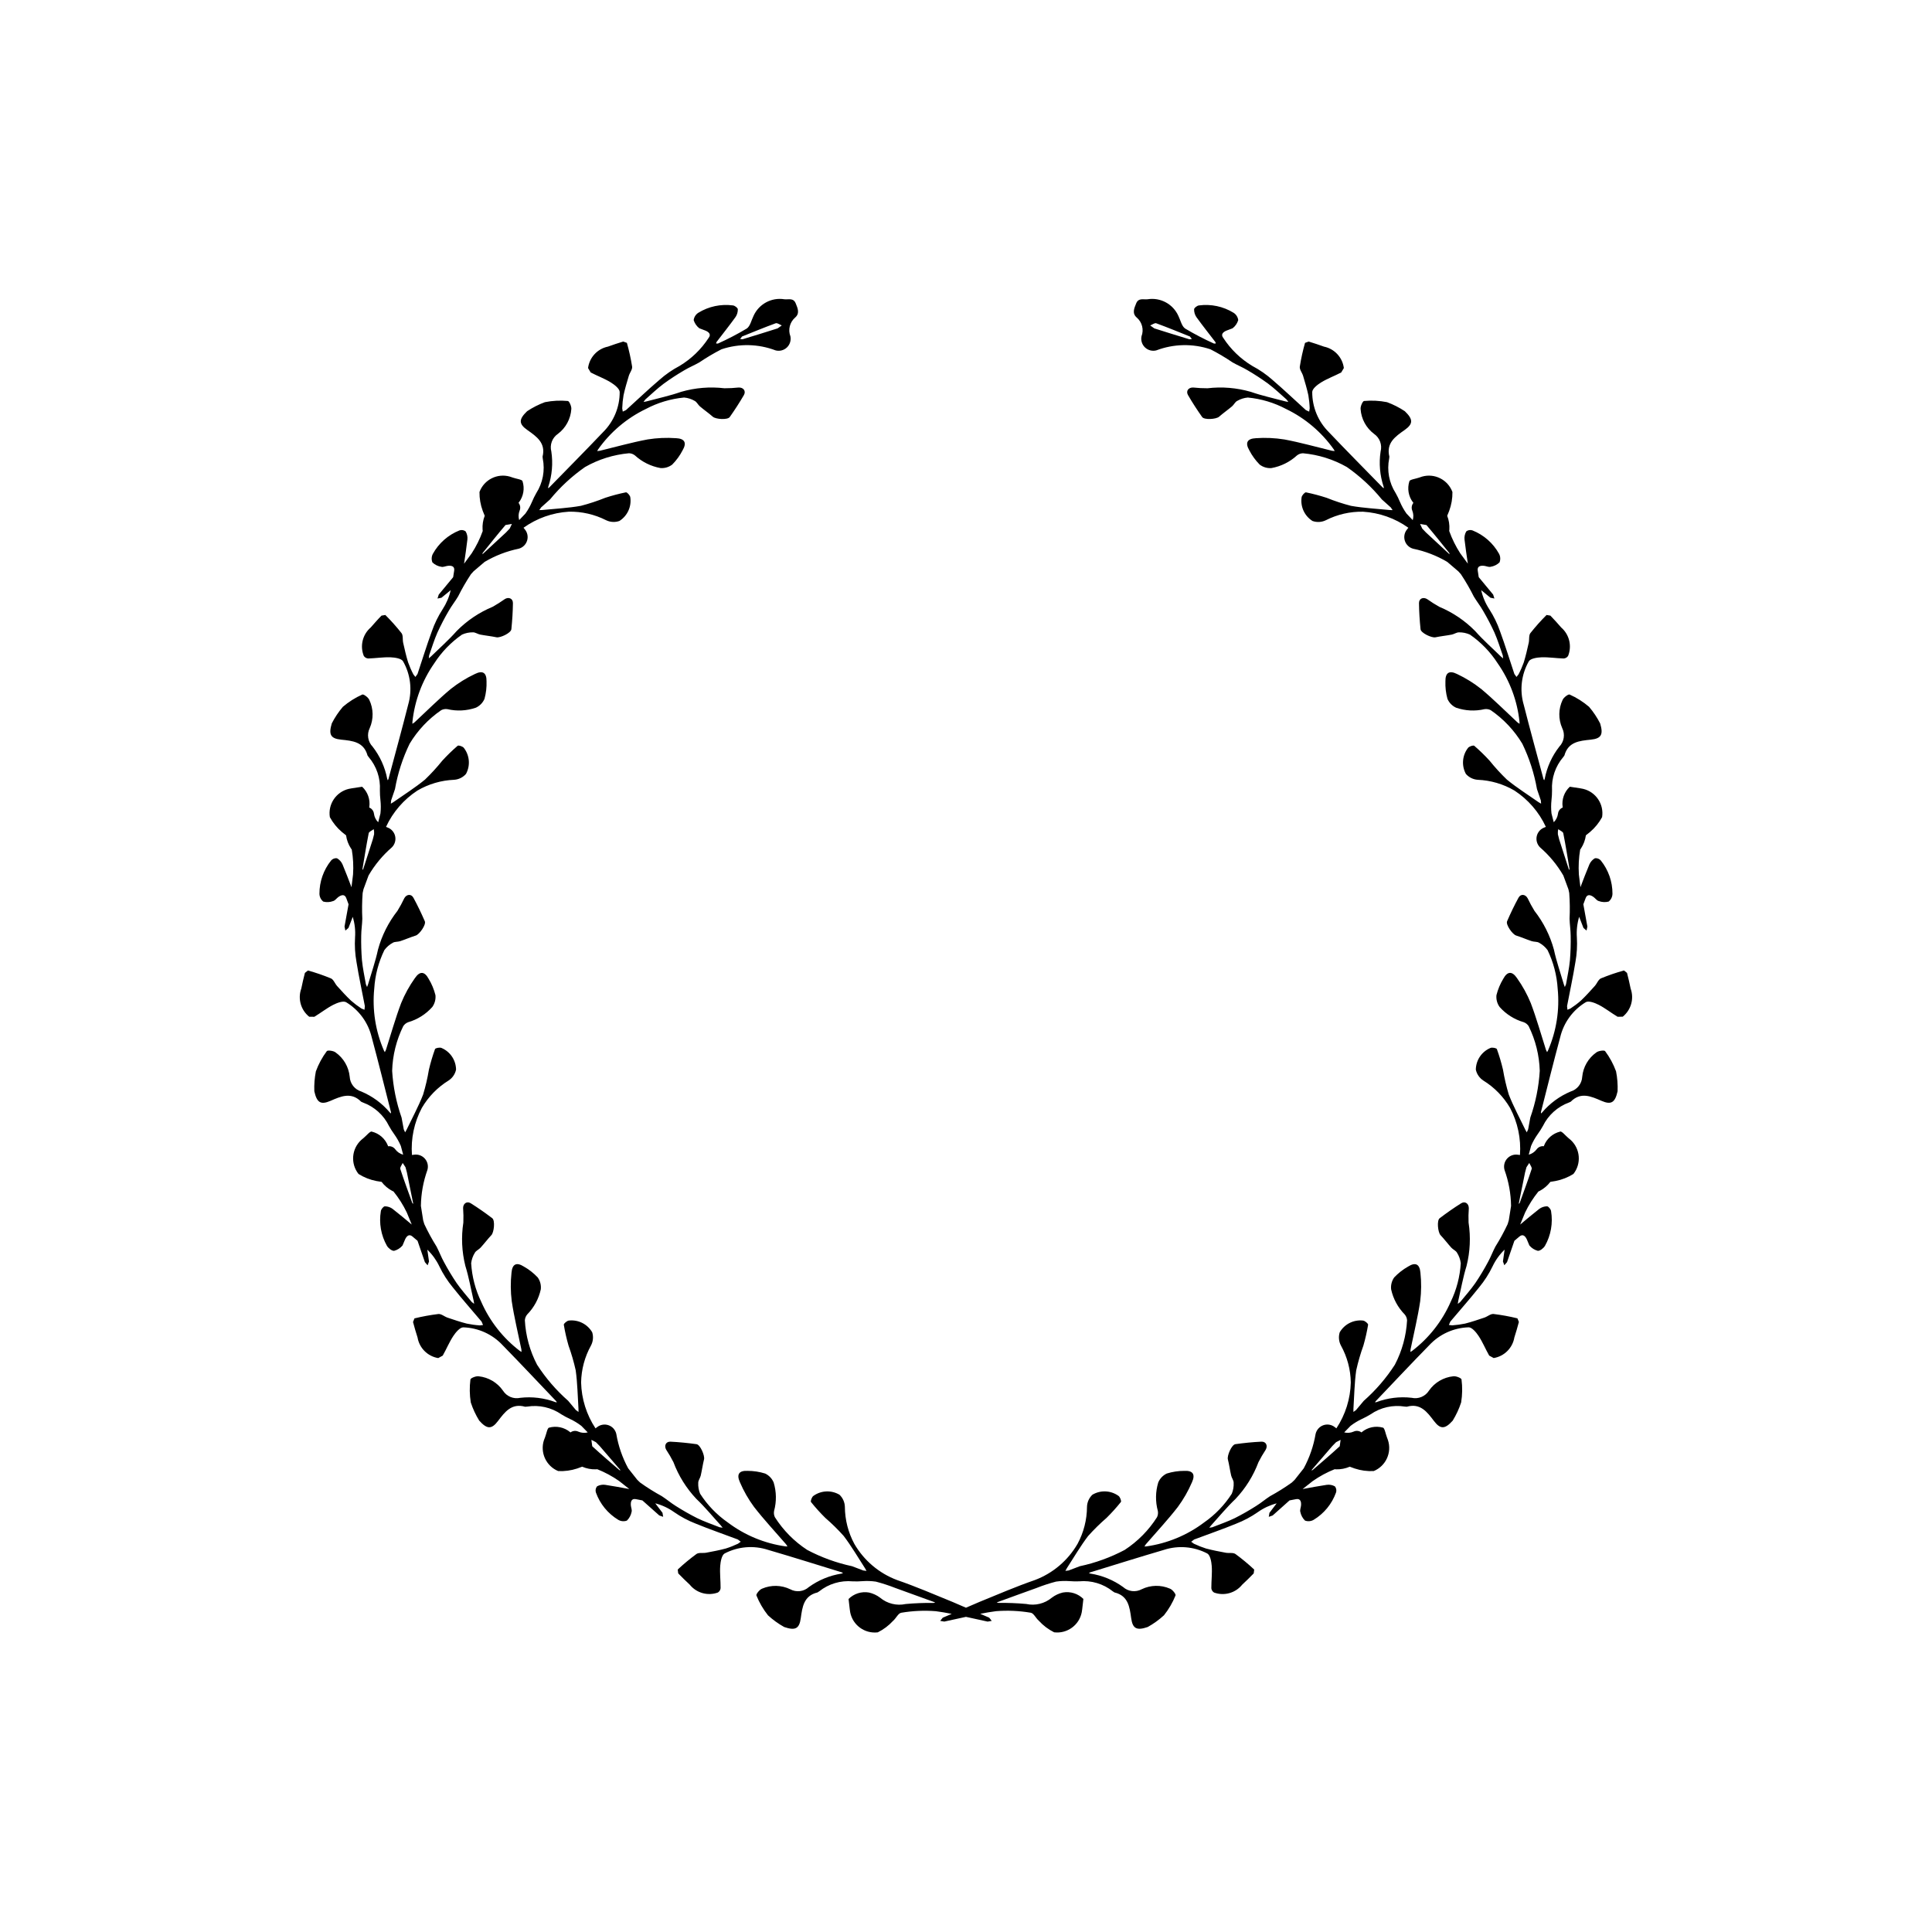 <?xml version="1.0" encoding="UTF-8"?>
<!-- Uploaded to: ICON Repo, www.svgrepo.com, Generator: ICON Repo Mixer Tools -->
<svg fill="#000000" width="800px" height="800px" version="1.1" viewBox="144 144 512 512" xmlns="http://www.w3.org/2000/svg">
 <path d="m406.82 573.55-0.668-0.848-2.383-1.027c1.398-0.27 2.797-0.523 4.207-0.699 3.059-0.242 6.137-0.102 9.16 0.41 0.797 0.102 1.383 1.465 2.168 2.129 1.152 1.266 2.527 2.305 4.059 3.066 3.457 0.418 6.648-1.902 7.312-5.316l0.121-0.812 0.312-2.715h0.004c-1.426-1.422-3.453-2.059-5.434-1.707-1.066 0.246-2.066 0.715-2.934 1.375-1.887 1.57-4.391 2.188-6.789 1.664-2.445-0.223-4.898-0.316-7.356-0.285l-0.461-0.059 0.344-0.188c3.434-1.25 6.863-2.512 10.305-3.738l-0.004-0.004c1.66-0.652 3.356-1.207 5.082-1.656 1.18-0.172 2.375-0.211 3.566-0.125 0.852 0.07 1.707 0.086 2.559 0.051 3.207-0.301 6.406 0.652 8.926 2.664l0.426 0.281c3.652 0.871 4.016 3.848 4.434 6.828 0.387 2.812 1.484 3.324 4.394 2.332v-0.004c1.547-0.859 2.988-1.898 4.293-3.098 1.273-1.598 2.305-3.371 3.066-5.266 0.148-0.332-0.828-1.562-1.492-1.801h-0.004c-2.394-1.035-5.117-0.977-7.465 0.16-1.609 0.867-3.59 0.633-4.945-0.594-2.566-1.852-5.535-3.066-8.66-3.555l-0.383-0.113 0.27-0.188c6.535-2.004 13.059-4.062 19.617-5.981v-0.004c3.793-1.23 7.926-0.887 11.465 0.957 0.777 0.414 1.102 2.137 1.188 3.289 0.145 1.957-0.109 3.941-0.102 5.914l-0.004-0.004c0.043 0.477 0.312 0.906 0.719 1.156 2.676 0.973 5.672 0.137 7.457-2.078 1.031-0.984 2.078-1.953 3.055-2.992l0.133-1.02c-1.57-1.469-3.231-2.844-4.965-4.117-0.633-0.438-1.715-0.18-2.574-0.34-1.746-0.328-3.496-0.656-5.211-1.117v0.004c-1.109-0.355-2.191-0.781-3.242-1.281l-0.707-0.52 0.773-0.59c3.707-1.398 7.461-2.684 11.125-4.188v-0.004c2.043-0.789 3.984-1.824 5.781-3.078 1.504-1.062 3.188-1.848 4.973-2.316l-1.918 2.519-0.172 1.059 1.031-0.367 4.469-3.988 1.723-0.332c1.184-0.227 1.41 0.695 1.328 1.656-0.051 0.578-0.344 1.211-0.195 1.715l0.004-0.004c0.168 0.879 0.602 1.688 1.242 2.312 0.758 0.277 1.598 0.203 2.293-0.203 2.75-1.66 4.844-4.219 5.93-7.242 0.18-0.559 0.066-1.172-0.301-1.629-0.66-0.363-1.422-0.508-2.168-0.402-2.137 0.32-4.262 0.723-6.387 1.117l2.684-2.117h-0.004c1.809-1.266 3.754-2.32 5.805-3.137l0.398 0.027v0.004c1.238 0.031 2.469-0.207 3.609-0.699l1.309 0.477v-0.004c1.621 0.539 3.332 0.77 5.039 0.684 3.219-1.324 4.863-4.91 3.773-8.215l-0.285-0.777c-0.344-0.879-0.59-2.453-1.055-2.519h-0.004c-1.938-0.543-4.019-0.105-5.57 1.176l-0.09 0.102-0.004-0.004c-0.594-0.453-1.395-0.543-2.074-0.227-0.793 0.352-1.676 0.426-2.512 0.215l1.684-1.727h-0.004c0.949-0.727 1.973-1.348 3.051-1.852 0.777-0.355 1.531-0.762 2.258-1.207 2.652-1.832 5.906-2.566 9.086-2.051l0.512 0.039c3.609-1.027 5.387 1.387 7.207 3.785 1.715 2.258 2.922 2.172 4.977-0.117l-0.004-0.004c0.926-1.508 1.676-3.121 2.223-4.805 0.328-2.016 0.359-4.066 0.098-6.09-0.031-0.363-1.488-0.957-2.184-0.84-2.594 0.27-4.945 1.652-6.434 3.793-0.977 1.547-2.82 2.312-4.606 1.906-3.141-0.359-6.324 0.031-9.289 1.137l-0.391 0.09 0.141-0.301c4.719-4.949 9.395-9.938 14.176-14.82l0.004-0.004c2.707-2.93 6.477-4.652 10.465-4.777 0.883-0.02 2.008 1.324 2.644 2.289 1.086 1.637 1.832 3.492 2.809 5.203l1.191 0.656v-0.004c2.805-0.461 5.008-2.656 5.481-5.461 0.418-1.363 0.855-2.719 1.199-4.106l-0.387-0.957 0.004 0.004c-2.09-0.516-4.207-0.898-6.344-1.16-0.766-0.074-1.586 0.684-2.414 0.961-1.684 0.57-3.371 1.141-5.09 1.578l0.004 0.004c-1.141 0.234-2.293 0.391-3.453 0.473l-0.871-0.105 0.379-0.891c2.547-3.035 5.191-5.996 7.652-9.102 1.395-1.688 2.582-3.539 3.535-5.512 0.789-1.668 1.871-3.176 3.199-4.457l-0.441 3.133 0.367 1.008 0.715-0.82 1.953-5.664 1.34-1.133c0.918-0.777 1.57-0.086 1.969 0.793l0.668 1.59 0.004-0.004c0.574 0.688 1.352 1.18 2.215 1.41 0.605 0.055 1.512-0.68 1.898-1.305v0.004c1.586-2.797 2.156-6.051 1.625-9.219-0.055-0.484-0.68-1.262-1.059-1.27l-0.004-0.004c-0.754 0.004-1.484 0.254-2.086 0.707-1.715 1.332-3.367 2.738-5.039 4.133l1.309-3.188v-0.004c0.957-1.988 2.141-3.859 3.527-5.574l0.359-0.168c1.098-0.582 2.055-1.395 2.809-2.387l1.375-0.227c1.68-0.324 3.285-0.957 4.734-1.867 2.156-2.734 1.836-6.668-0.734-9.016l-0.629-0.527c-0.73-0.598-1.715-1.848-2.152-1.684v0.004c-1.957 0.473-3.559 1.875-4.289 3.75l-0.027 0.129h0.004c-0.746-0.102-1.488 0.215-1.926 0.828-0.52 0.688-1.254 1.184-2.086 1.41l0.621-2.328c0.473-1.098 1.059-2.137 1.754-3.109 0.5-0.688 0.961-1.41 1.375-2.156 1.414-2.894 3.891-5.129 6.918-6.234l0.461-0.215c2.644-2.664 5.375-1.43 8.137-0.23 2.606 1.133 3.609 0.461 4.281-2.539v0.004c0.07-1.77-0.066-3.539-0.41-5.277-0.703-1.918-1.676-3.723-2.898-5.356-0.203-0.301-1.766-0.105-2.316 0.336-2.133 1.504-3.5 3.863-3.75 6.457-0.094 1.824-1.328 3.394-3.082 3.914-2.914 1.227-5.5 3.125-7.543 5.543l-0.297 0.27-0.023-0.34c1.691-6.625 3.324-13.262 5.109-19.863 0.922-3.879 3.363-7.227 6.781-9.289 0.762-0.449 2.398 0.172 3.426 0.699 1.746 0.898 3.305 2.148 4.996 3.16l1.359-0.012v0.004c2.223-1.781 3.066-4.773 2.106-7.449-0.301-1.391-0.586-2.793-0.961-4.164l-0.805-0.645c-2.074 0.574-4.109 1.273-6.102 2.094-0.707 0.312-1.047 1.371-1.633 2.016-1.188 1.32-2.379 2.644-3.664 3.867-0.875 0.766-1.805 1.469-2.781 2.106l-0.805 0.328-0.102-0.961c0.734-3.894 1.594-7.769 2.215-11.68h0.004c0.387-2.156 0.516-4.352 0.383-6.539-0.129-1.84 0.078-3.688 0.605-5.453l1.145 2.953 0.816 0.699 0.219-1.07-1.07-5.898 0.613-1.645c0.422-1.125 1.328-0.844 2.106-0.273 0.469 0.344 0.852 0.926 1.359 1.059h0.004c0.84 0.312 1.754 0.363 2.621 0.141 0.629-0.5 1-1.258 1.016-2.062 0.016-3.215-1.078-6.336-3.098-8.836-0.383-0.441-0.965-0.664-1.547-0.59-0.656 0.375-1.172 0.949-1.473 1.641-0.836 1.992-1.602 4.016-2.371 6.039l-0.414-3.394c-0.141-2.199-0.023-4.41 0.348-6.586l0.23-0.324c0.672-1.043 1.109-2.219 1.281-3.449l1.09-0.871-0.004 0.004c1.305-1.109 2.394-2.445 3.211-3.949 0.543-3.438-1.66-6.711-5.051-7.5l-0.805-0.152-2.699-0.41-0.004 0.004c-1.473 1.367-2.184 3.375-1.898 5.367l0.043 0.133h-0.004c-0.699 0.27-1.191 0.906-1.273 1.656-0.113 0.855-0.512 1.648-1.125 2.254l-0.598-2.336c-0.129-1.184-0.125-2.383 0.004-3.566 0.098-0.848 0.145-1.703 0.141-2.559-0.184-3.215 0.883-6.379 2.984-8.824l0.297-0.418c1-3.617 3.988-3.875 6.981-4.184 2.82-0.289 3.375-1.363 2.488-4.309v0.004c-0.805-1.578-1.789-3.055-2.941-4.402-1.551-1.328-3.285-2.422-5.148-3.25-0.328-0.16-1.594 0.77-1.855 1.426h-0.004c-1.121 2.356-1.16 5.082-0.105 7.469 0.812 1.637 0.504 3.609-0.77 4.918-1.945 2.496-3.269 5.418-3.867 8.527l-0.129 0.379-0.18-0.277c-1.77-6.606-3.594-13.195-5.273-19.82h-0.004c-1.094-3.836-0.602-7.953 1.371-11.422 0.441-0.762 2.176-1.023 3.324-1.066 1.961-0.074 3.93 0.254 5.906 0.312h-0.004c0.48-0.027 0.918-0.277 1.184-0.676 1.062-2.641 0.336-5.664-1.812-7.527-0.945-1.066-1.879-2.148-2.879-3.16l-1.012-0.168c-1.527 1.516-2.957 3.125-4.293 4.812-0.461 0.617-0.242 1.707-0.434 2.559-0.391 1.73-0.781 3.469-1.305 5.168h0.004c-0.395 1.098-0.859 2.164-1.398 3.195l-0.543 0.684-0.562-0.785c-1.266-3.754-2.418-7.559-3.785-11.27-0.715-2.074-1.68-4.051-2.867-5.891-1.012-1.543-1.738-3.254-2.141-5.055l2.445 2.008 1.055 0.211-0.332-1.043-3.82-4.617-0.262-1.73c-0.184-1.188 0.746-1.383 1.703-1.27 0.578 0.07 1.195 0.387 1.703 0.254 0.887-0.137 1.707-0.539 2.356-1.156 0.305-0.746 0.258-1.59-0.121-2.301-1.562-2.809-4.047-4.992-7.027-6.184-0.555-0.199-1.168-0.109-1.641 0.242-0.387 0.648-0.555 1.402-0.48 2.152 0.246 2.148 0.57 4.289 0.887 6.426l-2.023-2.758c-1.199-1.852-2.18-3.836-2.922-5.914l0.039-0.391c0.078-1.238-0.117-2.481-0.57-3.633l0.523-1.293c0.594-1.602 0.891-3.301 0.863-5.012-1.207-3.266-4.734-5.043-8.074-4.07l-0.777 0.266c-0.895 0.312-2.473 0.504-2.555 0.965h-0.004c-0.613 1.918-0.25 4.012 0.973 5.609l0.102 0.102c-0.477 0.582-0.594 1.379-0.301 2.07 0.32 0.801 0.363 1.688 0.121 2.519l-1.664-1.754c-0.691-0.973-1.273-2.019-1.742-3.117-0.328-0.789-0.703-1.559-1.125-2.301-1.738-2.711-2.356-5.992-1.719-9.148l0.055-0.504c-0.898-3.644 1.578-5.332 4.039-7.066 2.316-1.633 2.273-2.84 0.059-4.977-1.473-0.98-3.059-1.785-4.719-2.398-2.004-0.398-4.055-0.504-6.086-0.316-0.363 0.02-1.008 1.453-0.918 2.152v0.004c0.176 2.602 1.477 4.996 3.562 6.559 1.508 1.035 2.203 2.902 1.738 4.672-0.473 3.129-0.199 6.324 0.801 9.324l0.074 0.395-0.293-0.152c-4.773-4.891-9.594-9.746-14.301-14.699v-0.004c-2.832-2.809-4.418-6.641-4.398-10.629 0.012-0.883 1.395-1.957 2.379-2.559 1.672-1.023 3.555-1.703 5.301-2.621l0.699-1.168c-0.363-2.82-2.477-5.102-5.262-5.676-1.348-0.465-2.688-0.953-4.055-1.348l-0.969 0.348c-0.59 2.07-1.055 4.176-1.387 6.301-0.102 0.762 0.625 1.605 0.875 2.445 0.504 1.703 1.02 3.41 1.391 5.141v-0.004c0.195 1.148 0.316 2.312 0.352 3.477l-0.141 0.863-0.875-0.41c-2.941-2.656-5.805-5.402-8.82-7.973l0.004-0.004c-1.641-1.453-3.449-2.703-5.387-3.727-3.09-1.859-5.715-4.398-7.68-7.422-0.742-0.945-0.027-1.574 0.867-1.941l1.613-0.613h-0.004c0.707-0.551 1.227-1.305 1.488-2.16-0.102-0.801-0.555-1.512-1.234-1.945-2.738-1.684-5.969-2.371-9.152-1.953-0.488 0.039-1.285 0.637-1.309 1.016-0.023 0.754 0.199 1.496 0.633 2.117 1.621 2.242 3.348 4.406 5.027 6.606l0.082 0.359-0.484 0.008c-2.609-1.176-5.148-2.496-7.609-3.961-0.934-0.613-1.238-2.203-1.812-3.356-1.41-3.16-4.777-4.977-8.195-4.414-1.055 0.125-2.363-0.441-2.988 1.074-0.547 1.324-1.145 2.676 0.168 3.789h0.004c1.41 1.23 1.902 3.207 1.234 4.953-0.219 1.078 0.133 2.191 0.926 2.945 0.797 0.758 1.922 1.055 2.988 0.785 4.609-1.754 9.684-1.855 14.359-0.289 2.016 1.035 3.969 2.191 5.844 3.465 1.293 0.746 2.695 1.309 3.973 2.078 1.883 1.098 3.711 2.289 5.473 3.57 1.715 1.285 3.273 2.785 4.891 4.203l0.461 0.645-0.762-0.152c-3.082-0.832-6.223-1.492-9.223-2.547v0.004c-3.711-1.074-7.598-1.395-11.434-0.941-1.258 0.004-2.516-0.059-3.769-0.195-1.25-0.074-2.031 0.906-1.41 1.988 1.156 2 2.418 3.938 3.75 5.828 0.574 0.816 3.723 0.594 4.484-0.074 1.098-0.965 2.305-1.801 3.426-2.746 0.512-0.43 0.82-1.164 1.379-1.453v0.004c0.863-0.504 1.828-0.812 2.824-0.895 3.539 0.336 6.977 1.367 10.121 3.031 5.062 2.438 9.418 6.129 12.66 10.719l0.238 0.43-0.684-0.066c-4.223-1.02-8.414-2.215-12.68-3.012v0.004c-2.488-0.398-5.016-0.512-7.527-0.332-2.332 0.109-2.883 1.25-1.742 3.203h-0.004c0.723 1.395 1.648 2.676 2.754 3.793 0.895 0.68 2.004 1.008 3.125 0.922 2.527-0.457 4.875-1.621 6.769-3.359 0.453-0.352 1.004-0.551 1.578-0.566 4.094 0.371 8.066 1.617 11.641 3.652 3.469 2.422 6.59 5.309 9.27 8.586l2.359 2.117 0.488 0.715-0.766-0.023c-3.426-0.348-6.875-0.516-10.25-1.109-2.199-0.57-4.356-1.281-6.461-2.129-1.797-0.586-3.625-1.07-5.477-1.449-0.309-0.059-1.121 0.828-1.164 1.324-0.359 2.477 0.773 4.934 2.891 6.266 1.148 0.406 2.41 0.336 3.504-0.188 3.059-1.559 6.453-2.336 9.883-2.273 4.324 0.262 8.492 1.734 12.016 4.254l-0.312 0.391c-0.715 0.832-0.957 1.973-0.633 3.023 0.32 1.047 1.16 1.859 2.219 2.144 3.18 0.656 6.227 1.832 9.023 3.481l2.953 2.519 0.695 0.781h-0.004c1.254 1.891 2.387 3.859 3.402 5.887 0.766 1.281 1.707 2.461 2.445 3.758 1.105 1.875 2.113 3.809 3.023 5.789 0.867 1.965 1.492 4.031 2.207 6.062l0.086 0.789-0.59-0.504c-2.277-2.234-4.695-4.348-6.797-6.734l-0.004-0.004c-2.707-2.754-5.941-4.941-9.508-6.43-1.098-0.613-2.164-1.285-3.188-2.016-1.055-0.676-2.215-0.203-2.203 1.043 0.027 2.305 0.18 4.621 0.414 6.918 0.102 0.992 2.953 2.34 3.945 2.133 1.43-0.301 2.894-0.441 4.332-0.719 0.656-0.129 1.285-0.613 1.914-0.59l0.004-0.004c1-0.016 1.992 0.191 2.902 0.605 2.922 2.027 5.414 4.609 7.34 7.598 3.219 4.606 5.215 9.957 5.793 15.547v0.492l-0.566-0.398c-3.184-2.957-6.254-6.047-9.582-8.832v0.004c-1.977-1.566-4.125-2.902-6.402-3.973-2.09-1.043-3.125-0.324-3.09 1.938-0.059 1.57 0.125 3.137 0.543 4.652 0.445 1.031 1.254 1.859 2.273 2.332 2.426 0.84 5.047 0.977 7.547 0.391 0.566-0.09 1.145 0.008 1.652 0.273 3.391 2.332 6.242 5.359 8.363 8.887 1.844 3.809 3.152 7.856 3.883 12.023l1.023 3.004 0.074 0.863-0.672-0.395c-2.812-1.977-5.742-3.812-8.395-5.988-1.637-1.574-3.168-3.25-4.59-5.019-1.277-1.395-2.633-2.711-4.062-3.945-0.242-0.203-1.379 0.172-1.664 0.586-1.527 1.98-1.742 4.68-0.547 6.879 0.801 0.914 1.934 1.469 3.148 1.551 3.426 0.141 6.766 1.121 9.727 2.856 3.617 2.363 6.5 5.699 8.316 9.621l-0.383 0.156v0.004c-1.035 0.371-1.801 1.25-2.035 2.32-0.234 1.074 0.102 2.191 0.887 2.961 2.453 2.125 4.535 4.644 6.164 7.453l1.344 3.637 0.223 1.023h-0.004c0.168 2.262 0.195 4.531 0.086 6.797 0.039 1.492 0.281 2.981 0.293 4.473 0.047 2.18-0.02 4.359-0.195 6.531-0.203 2.137-0.672 4.246-1.043 6.363l-0.312 0.73-0.266-0.73c-0.895-3.062-1.965-6.09-2.629-9.199-1.016-3.731-2.769-7.219-5.152-10.262-0.66-1.07-1.258-2.18-1.797-3.316-0.586-1.109-1.836-1.258-2.43-0.168-1.109 2.027-2.106 4.113-3.023 6.234-0.402 0.914 1.43 3.488 2.398 3.789 1.395 0.438 2.738 1.035 4.133 1.492 0.633 0.211 1.422 0.094 1.957 0.422v0.004c0.879 0.473 1.641 1.137 2.234 1.945 1.555 3.199 2.465 6.672 2.68 10.219 0.555 5.594-0.328 11.234-2.562 16.391l-0.242 0.43-0.301-0.621c-1.328-4.137-2.492-8.34-4.031-12.395-0.957-2.332-2.176-4.547-3.641-6.602-1.309-1.934-2.566-1.812-3.641 0.18-0.816 1.344-1.426 2.801-1.805 4.328-0.117 1.113 0.184 2.234 0.84 3.144 1.707 1.918 3.922 3.316 6.391 4.031 0.539 0.199 0.996 0.566 1.305 1.047 1.816 3.691 2.82 7.731 2.938 11.84-0.254 4.227-1.094 8.395-2.5 12.387l-0.578 3.117-0.359 0.801-0.375-0.668c-1.484-3.102-3.141-6.137-4.387-9.332h-0.004c-0.652-2.176-1.168-4.387-1.543-6.625-0.434-1.84-0.969-3.652-1.613-5.43-0.109-0.297-1.285-0.523-1.734-0.301-2.305 0.98-3.812 3.227-3.848 5.731 0.254 1.188 0.969 2.227 1.988 2.891 2.918 1.801 5.352 4.293 7.082 7.254 2.031 3.832 2.941 8.152 2.629 12.477l-0.496-0.062h-0.004c-1.082-0.184-2.18 0.207-2.91 1.027-0.727 0.824-0.984 1.961-0.676 3.016 1.098 3.055 1.68 6.269 1.727 9.516l-0.605 3.828-0.301 1c-0.965 2.055-2.051 4.047-3.258 5.969-0.699 1.32-1.211 2.738-1.934 4.043-1.027 1.922-2.148 3.793-3.367 5.598-1.227 1.762-2.664 3.375-4.027 5.039l-0.629 0.484 0.117-0.77c0.719-3.109 1.27-6.269 2.215-9.309 0.938-3.75 1.117-7.648 0.527-11.465-0.051-1.258-0.031-2.516 0.062-3.773 0.027-1.25-0.984-2-2.039-1.336-1.953 1.227-3.852 2.559-5.688 3.957-0.797 0.605-0.461 3.742 0.234 4.481 1.008 1.062 1.883 2.242 2.867 3.324 0.449 0.492 1.191 0.777 1.5 1.328l-0.004-0.004c0.539 0.844 0.879 1.797 1 2.793-0.211 3.547-1.117 7.023-2.668 10.223-2.258 5.144-5.785 9.633-10.258 13.039l-0.422 0.254 0.043-0.688c0.867-4.258 1.914-8.488 2.555-12.781 0.309-2.504 0.328-5.031 0.059-7.539-0.195-2.328-1.352-2.836-3.262-1.629l-0.004 0.004c-1.367 0.77-2.613 1.742-3.691 2.887-0.645 0.918-0.934 2.039-0.805 3.156 0.547 2.512 1.797 4.816 3.598 6.648 0.371 0.438 0.59 0.984 0.625 1.555-0.223 4.106-1.328 8.117-3.234 11.762-2.293 3.559-5.066 6.777-8.242 9.574l-2.043 2.434-0.699 0.516v-0.77c0.223-3.434 0.266-6.887 0.742-10.285h0.004c0.492-2.215 1.125-4.398 1.895-6.531 0.523-1.816 0.941-3.66 1.25-5.523 0.047-0.312-0.867-1.09-1.363-1.113v-0.004c-2.488-0.27-4.902 0.949-6.16 3.117-0.359 1.16-0.246 2.418 0.316 3.492 1.664 3 2.566 6.363 2.621 9.793-0.102 4.332-1.426 8.547-3.816 12.164l-0.402-0.301v-0.004c-0.855-0.688-2.004-0.887-3.043-0.527-1.035 0.363-1.816 1.23-2.062 2.301-0.543 3.199-1.609 6.289-3.156 9.141l-2.402 3.039-0.758 0.723c-1.848 1.32-3.769 2.523-5.762 3.609-1.254 0.805-2.398 1.797-3.668 2.578h0.004c-1.84 1.176-3.734 2.254-5.68 3.238-1.93 0.938-3.977 1.637-5.977 2.426l-0.785 0.113 0.484-0.605c2.148-2.356 4.176-4.848 6.484-7.031v-0.004c2.652-2.809 4.719-6.121 6.074-9.738 0.57-1.121 1.203-2.211 1.898-3.262 0.637-1.074 0.117-2.223-1.125-2.164-2.305 0.109-4.609 0.344-6.898 0.664-0.988 0.137-2.234 3.035-1.988 4.019 0.355 1.418 0.547 2.875 0.875 4.301 0.152 0.648 0.66 1.262 0.66 1.891v0.004c0.055 1-0.113 1.996-0.496 2.922-1.922 2.992-4.414 5.578-7.332 7.609-4.484 3.383-9.762 5.566-15.328 6.348l-0.492 0.016 0.375-0.578c2.844-3.285 5.82-6.469 8.484-9.895v-0.004c1.492-2.027 2.75-4.223 3.742-6.539 0.969-2.125 0.207-3.137-2.047-3.016-1.574-0.004-3.137 0.234-4.637 0.703-1.012 0.484-1.812 1.32-2.25 2.356-0.75 2.457-0.789 5.078-0.113 7.559 0.105 0.562 0.031 1.145-0.219 1.66-2.207 3.473-5.133 6.43-8.578 8.676-3.742 1.98-7.738 3.43-11.879 4.312l-2.965 1.129-0.863 0.105 0.371-0.672c1.875-2.883 3.606-5.875 5.684-8.605l0.004 0.004c1.516-1.691 3.137-3.285 4.856-4.769 1.344-1.324 2.609-2.731 3.793-4.203 0.195-0.246-0.219-1.371-0.645-1.641-2.035-1.453-4.738-1.574-6.894-0.301-0.883 0.832-1.402 1.984-1.438 3.199-0.016 3.434-0.875 6.809-2.504 9.828-2.551 4.414-6.559 7.809-11.332 9.598-4.969 1.715-9.812 3.809-14.688 5.797l-3.551 1.527-3.543-1.527c-4.879-1.992-9.723-4.086-14.695-5.797-4.781-1.789-8.789-5.18-11.344-9.594-1.629-3.019-2.488-6.394-2.508-9.828-0.035-1.215-0.551-2.367-1.434-3.199-2.156-1.273-4.859-1.152-6.894 0.301-0.422 0.27-0.836 1.395-0.645 1.641 1.184 1.473 2.449 2.879 3.793 4.203 1.719 1.484 3.34 3.078 4.856 4.769 2.078 2.727 3.809 5.723 5.684 8.605l0.371 0.672-0.859-0.113-2.965-1.129h0.004c-4.141-0.883-8.137-2.336-11.879-4.312-3.445-2.246-6.371-5.203-8.578-8.676-0.25-0.516-0.324-1.098-0.215-1.66 0.676-2.481 0.633-5.102-0.117-7.559-0.438-1.035-1.238-1.875-2.25-2.356-1.5-0.469-3.062-0.707-4.637-0.707-2.258-0.117-3.016 0.891-2.047 3.016v0.004c0.992 2.316 2.246 4.512 3.742 6.539 2.66 3.426 5.644 6.609 8.484 9.895l0.375 0.578-0.492-0.016c-5.566-0.777-10.844-2.961-15.328-6.348-2.918-2.031-5.41-4.617-7.332-7.606-0.379-0.926-0.551-1.926-0.496-2.922 0-0.629 0.512-1.242 0.66-1.891 0.328-1.426 0.523-2.883 0.875-4.301 0.246-0.984-1-3.883-1.988-4.019-2.285-0.316-4.59-0.551-6.898-0.664-1.242-0.059-1.762 1.086-1.125 2.164v-0.004c0.695 1.051 1.328 2.137 1.898 3.262 1.355 3.617 3.422 6.926 6.074 9.738 2.309 2.188 4.332 4.676 6.484 7.031l0.484 0.605-0.785-0.113c-2-0.785-4.047-1.488-5.977-2.426-1.945-0.98-3.84-2.059-5.676-3.231-1.27-0.785-2.41-1.77-3.668-2.578v-0.004c-1.992-1.086-3.914-2.289-5.758-3.609l-0.754-0.723-2.406-3.039h-0.004c-1.547-2.856-2.613-5.941-3.156-9.141-0.246-1.07-1.027-1.938-2.062-2.293-1.039-0.359-2.188-0.16-3.043 0.527l-0.402 0.301c-2.391-3.613-3.711-7.828-3.816-12.16 0.059-3.43 0.957-6.793 2.621-9.793 0.566-1.078 0.684-2.34 0.32-3.504-1.258-2.164-3.672-3.383-6.16-3.113-0.496 0.027-1.41 0.805-1.363 1.113v0.004c0.309 1.863 0.727 3.707 1.25 5.519 0.77 2.137 1.406 4.32 1.898 6.535 0.477 3.398 0.52 6.852 0.742 10.285v0.77l-0.699-0.516-2.035-2.438c-3.18-2.793-5.953-6.016-8.246-9.57-1.906-3.644-3.008-7.656-3.231-11.766 0.035-0.57 0.254-1.113 0.621-1.551 1.805-1.832 3.051-4.141 3.602-6.652 0.125-1.113-0.16-2.234-0.809-3.152-1.078-1.145-2.32-2.121-3.691-2.891-1.914-1.211-3.066-0.699-3.262 1.629-0.27 2.504-0.254 5.035 0.059 7.535 0.645 4.293 1.684 8.523 2.555 12.781l0.043 0.688-0.422-0.254h-0.004c-4.469-3.402-8-7.891-10.254-13.039-1.551-3.199-2.457-6.672-2.668-10.223 0.121-0.992 0.461-1.945 0.992-2.789 0.309-0.547 1.055-0.832 1.5-1.328 0.984-1.082 1.867-2.258 2.867-3.324 0.699-0.738 1.031-3.875 0.234-4.481-1.84-1.398-3.734-2.731-5.691-3.957-1.055-0.66-2.07 0.086-2.039 1.336l0.008 0.004c0.09 1.254 0.109 2.516 0.059 3.769-0.59 3.82-0.41 7.719 0.527 11.465 0.945 3.039 1.492 6.203 2.215 9.309l0.121 0.766-0.629-0.484c-1.359-1.664-2.801-3.277-4.027-5.039l0.008 0.008c-1.219-1.809-2.344-3.676-3.371-5.602-0.723-1.305-1.238-2.719-1.934-4.043-1.203-1.922-2.293-3.914-3.254-5.969l-0.301-1-0.605-3.828c0.047-3.246 0.629-6.461 1.723-9.516 0.309-1.055 0.055-2.191-0.676-3.012-0.727-0.824-1.828-1.211-2.91-1.031l-0.508 0.062c-0.316-4.324 0.594-8.648 2.625-12.477 1.73-2.961 4.164-5.453 7.082-7.254 1.02-0.664 1.734-1.703 1.984-2.891-0.035-2.504-1.543-4.75-3.844-5.731-0.449-0.219-1.625 0.008-1.734 0.301-0.641 1.777-1.18 3.59-1.613 5.43-0.371 2.238-0.887 4.453-1.543 6.625-1.246 3.195-2.902 6.231-4.387 9.332l-0.379 0.672-0.359-0.793-0.578-3.117c-1.402-3.992-2.242-8.164-2.5-12.387 0.117-4.113 1.121-8.148 2.938-11.84 0.312-0.48 0.77-0.852 1.305-1.051 2.469-0.715 4.684-2.109 6.394-4.031 0.656-0.91 0.953-2.027 0.84-3.144-0.383-1.523-0.988-2.984-1.805-4.324-1.074-1.988-2.332-2.117-3.641-0.18h-0.004c-1.461 2.055-2.684 4.266-3.637 6.602-1.539 4.059-2.703 8.258-4.031 12.395l-0.301 0.621-0.242-0.434c-2.234-5.16-3.113-10.801-2.562-16.391 0.219-3.551 1.129-7.023 2.684-10.223 0.59-0.805 1.352-1.469 2.231-1.945 0.539-0.328 1.324-0.211 1.957-0.422 1.391-0.461 2.734-1.055 4.133-1.492 0.969-0.301 2.797-2.875 2.398-3.789-0.922-2.117-1.918-4.207-3.023-6.234-0.594-1.094-1.848-0.938-2.434 0.168l0.004-0.004c-0.539 1.141-1.141 2.246-1.801 3.316-2.383 3.043-4.137 6.527-5.152 10.254-0.664 3.113-1.734 6.137-2.629 9.199l-0.27 0.73-0.309-0.723c-0.371-2.117-0.836-4.231-1.043-6.363l-0.004-0.004c-0.176-2.172-0.238-4.352-0.195-6.527 0.008-1.492 0.258-2.981 0.293-4.473-0.109-2.266-0.082-4.535 0.086-6.801l0.223-1.023 1.344-3.641c1.629-2.805 3.715-5.32 6.164-7.445 0.785-0.77 1.121-1.887 0.887-2.961-0.234-1.07-1-1.949-2.035-2.32l-0.387-0.16c1.816-3.922 4.699-7.258 8.316-9.621 2.961-1.734 6.301-2.715 9.727-2.856 1.215-0.082 2.348-0.637 3.148-1.551 1.195-2.199 0.98-4.898-0.547-6.879-0.281-0.414-1.422-0.785-1.66-0.586-1.43 1.234-2.789 2.551-4.066 3.945-1.422 1.77-2.953 3.445-4.59 5.019-2.652 2.176-5.582 4.012-8.395 5.988l-0.656 0.395 0.078-0.863 1.02-3.004c0.73-4.168 2.039-8.215 3.883-12.023 2.121-3.527 4.973-6.555 8.363-8.887 0.508-0.266 1.086-0.363 1.652-0.273 2.5 0.586 5.117 0.449 7.547-0.391 1.02-0.473 1.828-1.301 2.273-2.332 0.418-1.516 0.602-3.082 0.543-4.652 0.035-2.262-1-2.984-3.09-1.938h0.004c-2.281 1.07-4.43 2.406-6.406 3.973-3.324 2.781-6.398 5.875-9.582 8.832l-0.566 0.398v-0.496c0.578-5.59 2.57-10.941 5.793-15.547 1.926-2.988 4.418-5.57 7.34-7.598 0.91-0.414 1.902-0.621 2.898-0.605 0.629-0.023 1.262 0.465 1.914 0.59 1.438 0.277 2.902 0.418 4.332 0.719 0.992 0.207 3.844-1.137 3.945-2.133 0.234-2.297 0.387-4.609 0.414-6.918 0.016-1.242-1.148-1.723-2.203-1.043l0.008 0.004c-1.027 0.73-2.094 1.402-3.191 2.016-3.57 1.484-6.805 3.664-9.52 6.414-2.102 2.387-4.516 4.504-6.797 6.734l-0.59 0.504 0.086-0.789c0.715-2.027 1.34-4.098 2.207-6.062v0.004c0.906-1.98 1.914-3.914 3.019-5.789 0.738-1.297 1.684-2.477 2.445-3.758h0.004c1.012-2.027 2.148-3.996 3.398-5.887l0.699-0.777 2.949-2.512v0.004c2.793-1.652 5.844-2.832 9.02-3.484 1.062-0.285 1.902-1.098 2.223-2.148 0.324-1.047 0.082-2.191-0.637-3.019l-0.312-0.391h0.004c3.523-2.519 7.691-3.996 12.016-4.254 3.43-0.066 6.824 0.715 9.883 2.269 1.094 0.527 2.356 0.594 3.504 0.191 2.117-1.336 3.25-3.789 2.891-6.266-0.047-0.496-0.852-1.383-1.164-1.324-1.852 0.375-3.68 0.859-5.477 1.449-2.106 0.848-4.266 1.559-6.461 2.129-3.379 0.598-6.832 0.766-10.25 1.109l-0.77 0.023 0.488-0.715 2.363-2.117c2.68-3.273 5.801-6.164 9.273-8.582 3.574-2.039 7.543-3.281 11.637-3.652 0.574 0.012 1.125 0.211 1.578 0.566 1.895 1.734 4.242 2.898 6.769 3.356 1.121 0.09 2.231-0.238 3.125-0.922 1.105-1.117 2.035-2.394 2.754-3.793 1.137-1.953 0.59-3.09-1.746-3.203v0.004c-2.512-0.18-5.039-0.07-7.527 0.328-4.266 0.797-8.457 1.992-12.684 3.012l-0.688 0.07 0.238-0.43 0.004-0.004c3.242-4.59 7.602-8.281 12.664-10.719 3.141-1.664 6.582-2.695 10.121-3.031 0.996 0.082 1.957 0.391 2.82 0.895 0.559 0.289 0.871 1.023 1.379 1.453 1.117 0.945 2.328 1.785 3.426 2.746 0.766 0.672 3.91 0.891 4.484 0.074 1.328-1.887 2.59-3.828 3.75-5.828 0.621-1.078-0.16-2.062-1.41-1.988v-0.004c-1.25 0.137-2.508 0.199-3.766 0.195-3.84-0.453-7.727-0.133-11.441 0.941-3 1.055-6.144 1.715-9.227 2.547l-0.762 0.152 0.461-0.645c1.613-1.422 3.176-2.922 4.891-4.203l0.004-0.004c1.762-1.285 3.59-2.473 5.477-3.57 1.277-0.77 2.676-1.332 3.973-2.078h-0.004c1.879-1.273 3.832-2.43 5.852-3.465 4.68-1.566 9.754-1.461 14.359 0.293 1.066 0.273 2.191-0.023 2.988-0.781 0.793-0.758 1.145-1.871 0.926-2.945-0.672-1.75-0.176-3.731 1.234-4.961 1.309-1.109 0.715-2.465 0.168-3.789-0.625-1.516-1.934-0.949-2.984-1.074-3.418-0.562-6.785 1.254-8.195 4.414-0.574 1.152-0.875 2.742-1.812 3.356-2.461 1.465-5 2.785-7.609 3.961l-0.484-0.008 0.082-0.367c1.68-2.199 3.41-4.363 5.027-6.606 0.434-0.617 0.656-1.355 0.637-2.109-0.027-0.379-0.824-0.977-1.312-1.016-3.184-0.418-6.414 0.27-9.152 1.953-0.68 0.434-1.133 1.145-1.234 1.945 0.266 0.855 0.781 1.609 1.488 2.16l1.613 0.613c0.895 0.367 1.605 0.996 0.863 1.941-1.965 3.023-4.594 5.559-7.684 7.418-1.938 1.02-3.746 2.273-5.383 3.727-3.016 2.57-5.875 5.316-8.82 7.973l-0.867 0.418-0.145-0.863c0.035-1.164 0.152-2.32 0.348-3.469 0.375-1.734 0.883-3.441 1.395-5.141 0.25-0.84 0.977-1.688 0.879-2.449-0.336-2.125-0.801-4.231-1.387-6.301l-0.969-0.348c-1.367 0.395-2.711 0.879-4.059 1.348-2.785 0.574-4.898 2.856-5.262 5.676l0.699 1.172c1.746 0.914 3.629 1.594 5.301 2.621 0.984 0.605 2.367 1.68 2.383 2.559 0.016 3.988-1.566 7.816-4.402 10.629-4.711 4.953-9.527 9.809-14.301 14.699l-0.293 0.152 0.074-0.395 0.004 0.004c0.996-3.004 1.27-6.199 0.801-9.324-0.469-1.77 0.227-3.641 1.738-4.672 2.086-1.562 3.383-3.961 3.559-6.562 0.09-0.707-0.555-2.137-0.918-2.152-2.031-0.191-4.082-0.086-6.082 0.312-1.664 0.613-3.246 1.418-4.719 2.398-2.215 2.137-2.262 3.344 0.059 4.977 2.461 1.734 4.938 3.426 4.039 7.066l0.055 0.504c0.633 3.156 0.016 6.438-1.719 9.152-0.422 0.742-0.801 1.512-1.129 2.301-0.469 1.098-1.051 2.141-1.742 3.113l-1.66 1.742c-0.242-0.832-0.203-1.719 0.117-2.519 0.293-0.691 0.176-1.488-0.301-2.07l0.102-0.102v0.004c1.223-1.602 1.586-3.695 0.969-5.613-0.078-0.453-1.66-0.645-2.555-0.957l-0.777-0.262c-3.34-0.973-6.867 0.805-8.074 4.066-0.023 1.711 0.27 3.41 0.863 5.016l0.523 1.293v-0.004c-0.453 1.156-0.645 2.398-0.57 3.637l0.043 0.395c-0.738 2.078-1.719 4.062-2.922 5.914l-2.027 2.758c0.316-2.141 0.641-4.277 0.887-6.426 0.078-0.75-0.094-1.504-0.48-2.148-0.469-0.352-1.086-0.445-1.637-0.246-2.984 1.191-5.465 3.379-7.027 6.188-0.383 0.707-0.426 1.551-0.125 2.297 0.648 0.617 1.473 1.023 2.356 1.156 0.512 0.133 1.129-0.184 1.703-0.254 0.961-0.117 1.887 0.082 1.703 1.27l-0.27 1.734-3.82 4.617-0.332 1.043 1.055-0.211 2.445-2.008c-0.402 1.797-1.129 3.508-2.137 5.051-1.191 1.84-2.152 3.82-2.871 5.891-1.371 3.719-2.519 7.516-3.785 11.27l-0.562 0.785-0.539-0.684c-0.539-1.031-1.004-2.102-1.395-3.195-0.523-1.695-0.914-3.434-1.305-5.168-0.191-0.852 0.027-1.945-0.434-2.559-1.336-1.691-2.769-3.297-4.293-4.816l-1.012 0.168c-1.004 1.012-1.934 2.094-2.879 3.16l-0.004 0.004c-2.148 1.863-2.879 4.887-1.812 7.523 0.266 0.402 0.703 0.652 1.18 0.676 1.973-0.059 3.945-0.383 5.906-0.312 1.156 0.043 2.887 0.301 3.324 1.066v0.004c1.973 3.469 2.465 7.586 1.367 11.422-1.672 6.621-3.496 13.211-5.258 19.816l-0.18 0.277-0.133-0.379c-0.598-3.109-1.926-6.027-3.867-8.523-1.273-1.312-1.582-3.285-0.77-4.922 1.051-2.387 1.012-5.113-0.109-7.469-0.262-0.656-1.527-1.586-1.855-1.426-1.863 0.828-3.598 1.922-5.148 3.25-1.152 1.348-2.141 2.824-2.941 4.398-0.883 2.945-0.332 4.019 2.488 4.309 2.996 0.301 5.981 0.566 6.981 4.184l0.297 0.418c2.098 2.445 3.168 5.609 2.981 8.824-0.004 0.855 0.043 1.711 0.141 2.559 0.133 1.184 0.137 2.383 0.008 3.566l-0.594 2.34c-0.617-0.605-1.012-1.402-1.125-2.258-0.086-0.746-0.574-1.387-1.277-1.656l0.039-0.133h0.004c0.281-1.992-0.426-3.996-1.898-5.367l-2.703 0.41-0.805 0.152v-0.004c-3.391 0.789-5.598 4.062-5.051 7.5 0.816 1.504 1.902 2.844 3.207 3.949l1.09 0.871c0.168 1.227 0.605 2.402 1.281 3.445l0.23 0.324c0.367 2.176 0.484 4.387 0.34 6.586l-0.414 3.398c-0.77-2.019-1.535-4.047-2.371-6.039-0.301-0.691-0.82-1.27-1.473-1.641-0.582-0.074-1.164 0.145-1.551 0.59-2.016 2.5-3.109 5.621-3.098 8.832 0.016 0.809 0.391 1.562 1.02 2.066 0.867 0.223 1.781 0.172 2.617-0.145 0.512-0.133 0.895-0.715 1.359-1.059 0.785-0.57 1.695-0.852 2.109 0.273l0.613 1.645-1.07 5.898 0.223 1.07 0.816-0.699 1.148-2.949c0.527 1.77 0.734 3.617 0.605 5.453-0.137 2.188-0.008 4.383 0.383 6.539 0.625 3.91 1.48 7.785 2.215 11.68l-0.102 0.961-0.805-0.328c-0.973-0.637-1.902-1.34-2.781-2.106-1.289-1.219-2.481-2.547-3.672-3.863-0.586-0.648-0.93-1.707-1.629-2.016-1.988-0.82-4.027-1.523-6.098-2.098l-0.805 0.645c-0.375 1.375-0.66 2.773-0.961 4.164h-0.004c-0.961 2.68-0.117 5.672 2.106 7.449l1.359 0.012c1.691-1.016 3.25-2.266 4.996-3.16 1.027-0.527 2.664-1.148 3.426-0.699v-0.004c3.418 2.062 5.859 5.41 6.785 9.293 1.781 6.602 3.414 13.238 5.106 19.863l-0.02 0.328-0.293-0.273c-2.043-2.418-4.629-4.316-7.547-5.543-1.75-0.52-2.984-2.086-3.078-3.914-0.254-2.594-1.621-4.949-3.754-6.453-0.547-0.445-2.106-0.637-2.316-0.332-1.219 1.633-2.195 3.438-2.898 5.356-0.344 1.738-0.48 3.508-0.41 5.277 0.668 3 1.676 3.668 4.281 2.539 2.762-1.199 5.492-2.434 8.133 0.23l0.469 0.211c3.023 1.105 5.504 3.34 6.914 6.234 0.414 0.75 0.875 1.469 1.375 2.16 0.695 0.973 1.285 2.012 1.754 3.109l0.621 2.328h0.004c-0.836-0.223-1.57-0.723-2.086-1.41-0.441-0.613-1.18-0.93-1.926-0.828l-0.027-0.133c-0.73-1.875-2.328-3.277-4.285-3.75-0.438-0.164-1.422 1.082-2.156 1.68l-0.629 0.527c-2.57 2.348-2.891 6.281-0.73 9.016 1.445 0.91 3.051 1.543 4.727 1.871l1.383 0.223c0.75 0.988 1.707 1.801 2.801 2.379l0.359 0.168 0.004 0.004c1.387 1.715 2.57 3.586 3.523 5.574l1.309 3.188c-1.668-1.391-3.324-2.793-5.039-4.125l0.004-0.004c-0.602-0.453-1.332-0.699-2.086-0.703-0.383 0.012-1.008 0.785-1.062 1.27-0.535 3.168 0.039 6.426 1.621 9.219 0.387 0.625 1.297 1.359 1.898 1.305h0.004c0.863-0.234 1.641-0.727 2.215-1.41l0.672-1.59c0.402-0.879 1.051-1.57 1.969-0.793l1.34 1.133 1.953 5.668 0.719 0.828 0.367-1.008-0.441-3.133c1.328 1.281 2.41 2.789 3.199 4.453 0.953 1.973 2.141 3.824 3.535 5.516 2.457 3.106 5.102 6.066 7.648 9.102l0.379 0.891-0.867 0.109 0.004-0.004c-1.164-0.078-2.316-0.238-3.457-0.477-1.719-0.438-3.406-1.008-5.09-1.578-0.828-0.281-1.648-1.035-2.414-0.961v-0.004c-2.137 0.262-4.258 0.648-6.348 1.16l-0.383 0.957c0.344 1.383 0.781 2.742 1.199 4.106v-0.004c0.473 2.805 2.676 5 5.481 5.465l1.191-0.656c0.977-1.715 1.727-3.57 2.809-5.203 0.637-0.965 1.762-2.305 2.644-2.289 3.988 0.125 7.758 1.848 10.465 4.777 4.781 4.887 9.457 9.875 14.176 14.82l0.141 0.301-0.379-0.086c-2.965-1.105-6.148-1.496-9.293-1.137-1.781 0.402-3.625-0.359-4.602-1.906-1.488-2.141-3.836-3.527-6.43-3.797-0.699-0.117-2.152 0.477-2.184 0.84h-0.004c-0.262 2.027-0.23 4.078 0.094 6.094 0.551 1.684 1.301 3.297 2.231 4.805 2.055 2.289 3.258 2.379 4.973 0.117 1.82-2.398 3.598-4.812 7.207-3.785l0.512-0.039-0.004 0.004c3.18-0.52 6.434 0.215 9.082 2.047 0.73 0.449 1.484 0.852 2.262 1.211 1.078 0.504 2.102 1.125 3.047 1.852l1.684 1.727v-0.004c-0.836 0.211-1.719 0.137-2.512-0.211-0.68-0.316-1.48-0.23-2.074 0.227l-0.094-0.102c-1.555-1.277-3.633-1.715-5.57-1.172-0.465 0.07-0.707 1.641-1.055 2.519l-0.293 0.77-0.004-0.004c-1.09 3.305 0.555 6.894 3.773 8.219 1.711 0.086 3.418-0.148 5.039-0.684l1.309-0.477h0.004c1.137 0.492 2.367 0.734 3.609 0.699l0.395-0.027c2.051 0.816 4 1.867 5.805 3.137l2.684 2.117c-2.125-0.395-4.254-0.797-6.391-1.117l0.004-0.004c-0.746-0.102-1.508 0.039-2.168 0.402-0.367 0.461-0.48 1.07-0.301 1.629 1.082 3.027 3.176 5.586 5.926 7.246 0.699 0.406 1.539 0.48 2.293 0.203 0.641-0.629 1.074-1.434 1.242-2.312 0.152-0.504-0.145-1.133-0.195-1.715-0.082-0.965 0.148-1.883 1.328-1.656l1.723 0.332 4.477 3.984 1.031 0.367-0.172-1.059-1.918-2.519h0.004c1.781 0.465 3.465 1.25 4.969 2.316 1.797 1.254 3.738 2.289 5.785 3.078 3.664 1.504 7.418 2.789 11.125 4.188l0.766 0.59-0.707 0.52v0.004c-1.051 0.5-2.133 0.926-3.242 1.277-1.715 0.461-3.465 0.789-5.211 1.117-0.859 0.16-1.941-0.102-2.574 0.34-1.734 1.273-3.394 2.648-4.965 4.117l0.133 1.02c0.977 1.035 2.023 2.008 3.055 2.992 1.785 2.215 4.781 3.051 7.457 2.078 0.406-0.25 0.676-0.68 0.719-1.156 0.012-1.973-0.242-3.957-0.102-5.914 0.086-1.152 0.41-2.871 1.188-3.289l-0.004 0.004c3.539-1.844 7.672-2.188 11.465-0.957 6.562 1.914 13.082 3.977 19.617 5.981l0.27 0.188-0.379 0.129c-3.125 0.488-6.09 1.707-8.656 3.559-1.355 1.227-3.336 1.465-4.945 0.594-2.348-1.137-5.07-1.195-7.465-0.16-0.668 0.238-1.645 1.473-1.496 1.801 0.762 1.895 1.797 3.668 3.066 5.266 1.305 1.199 2.746 2.238 4.293 3.098 2.91 0.992 4.008 0.48 4.394-2.332 0.414-2.981 0.781-5.957 4.434-6.828l0.426-0.281 0.004 0.004c2.516-2.012 5.715-2.965 8.922-2.664 0.855 0.035 1.711 0.02 2.562-0.051 1.188-0.086 2.383-0.047 3.566 0.125 1.723 0.453 3.418 1.004 5.078 1.656 3.441 1.227 6.871 2.488 10.305 3.738l0.344 0.188-0.461 0.059-0.004 0.004c-2.453-0.031-4.91 0.062-7.356 0.285-2.398 0.523-4.902-0.094-6.785-1.664-0.871-0.66-1.871-1.129-2.938-1.375-1.98-0.352-4.008 0.285-5.43 1.707l0.312 2.715 0.121 0.812c0.664 3.414 3.859 5.734 7.312 5.316 1.531-0.762 2.91-1.801 4.062-3.062 0.781-0.668 1.371-2.031 2.164-2.129v-0.004c3.023-0.512 6.102-0.652 9.16-0.41 1.41 0.18 2.809 0.43 4.207 0.707l-2.383 1.016-0.672 0.84 1.082 0.188 5.746-1.254 5.742 1.258zm52.375-339.64c-3.102-0.945-6.199-1.891-9.289-2.883l-1.098-0.781c0.547-0.207 1.203-0.727 1.613-0.574 3.09 1.133 6.133 2.394 8.922 3.508l0.512 0.672zm62.691 51.191-0.977-1.027-0.574-1.219 1.691 0.289c2.141 2.5 4.176 5.094 6.062 7.426l0.043 0.316zm35.066 78.641c0.461 0.359 1.246 0.648 1.332 1.078 0.645 3.223 1.148 6.484 1.648 9.445l-0.117 0.297-2.613-8.102-0.348-1.371c-0.035-0.453-0.004-0.906 0.094-1.348zm-7.043 90.051c-1.02 3.129-2.172 6.219-3.188 9.039l-0.246 0.203 1.688-8.344 0.367-1.367 0.742-1.129c0.23 0.543 0.77 1.18 0.633 1.598zm-51.832 72.402 1.199-0.621-0.234 1.699c-2.418 2.231-4.938 4.356-7.203 6.324l-0.312 0.055 5.559-6.449zm-157.43-293.02c2.785-1.109 5.828-2.379 8.922-3.508 0.414-0.152 1.07 0.367 1.613 0.574l-1.098 0.781c-3.086 0.992-6.188 1.938-9.285 2.879l-0.66-0.055zm-61.566 50.895-0.973 1.027-6.246 5.785 0.043-0.32c1.883-2.332 3.918-4.926 6.062-7.426l1.691-0.289zm-36.039 79.668h0.004c0.098 0.441 0.133 0.895 0.094 1.348l-0.348 1.371-2.613 8.102-0.117-0.297c0.504-2.961 1.008-6.215 1.648-9.445 0.086-0.43 0.871-0.719 1.332-1.078zm7.676 88.457 0.742 1.129 0.371 1.367 1.688 8.344-0.246-0.203c-1.008-2.82-2.168-5.91-3.188-9.039-0.137-0.422 0.402-1.059 0.633-1.598zm52.195 75.008 5.555 6.449-0.312-0.055c-2.266-1.965-4.781-4.094-7.203-6.324l-0.23-1.699 1.199 0.621z"/>
</svg>